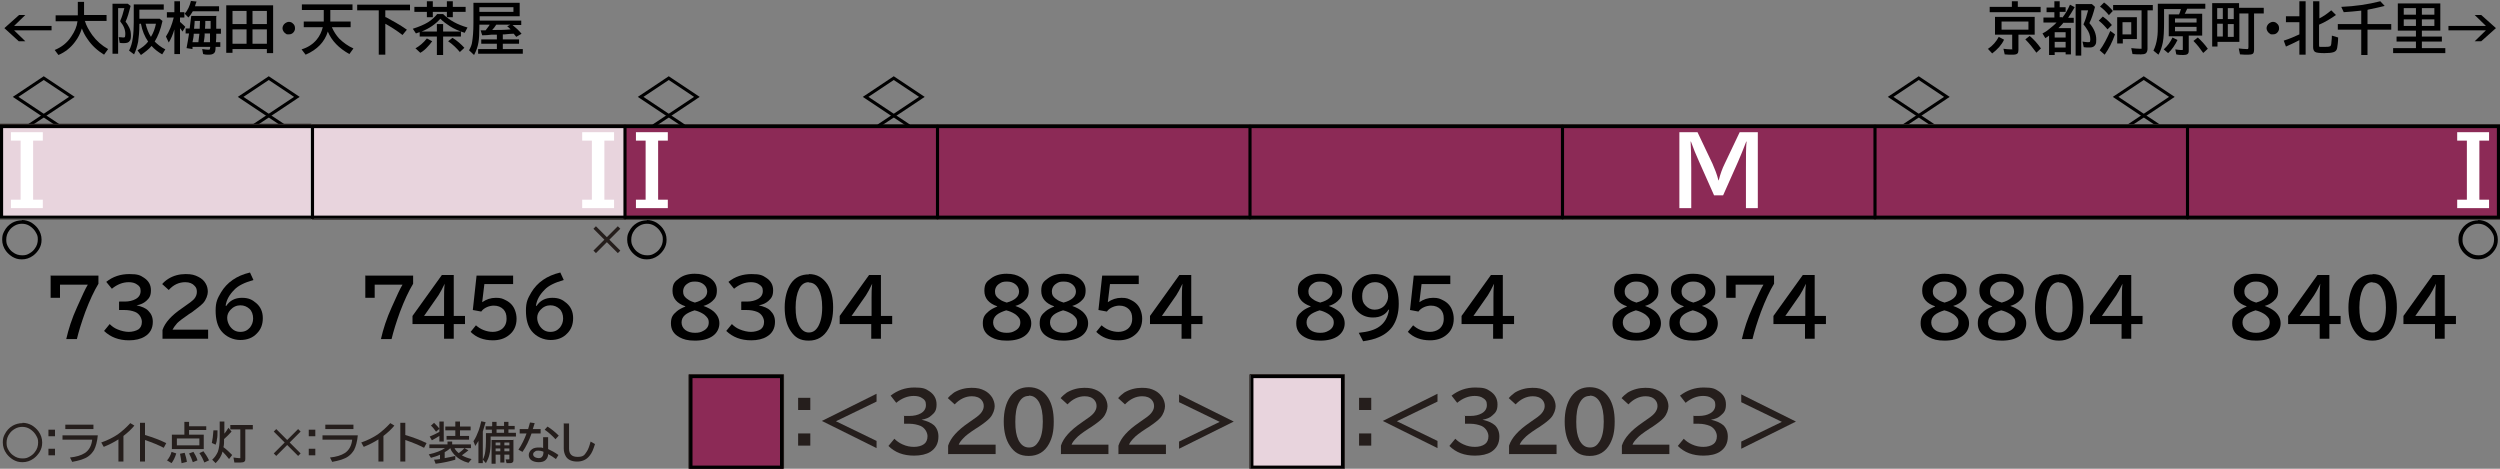 <?xml version="1.0" encoding="UTF-8"?>
<svg xmlns="http://www.w3.org/2000/svg" version="1.1" viewBox="0 0 800 150">
  <rect x="0" y="0" width="800" height="150" fill="#808080" stroke="none"/>
  <defs>
    <style>
      .cls-1, .cls-2 {
        fill: #8c2a56;
      }

      .cls-1, .cls-3 {
        stroke: #251e1c;
        stroke-linecap: round;
        stroke-linejoin: round;
        stroke-width: .6px;
      }

      .cls-4 {
        opacity: .8;
      }

      .cls-4, .cls-5 {
        fill: #fff;
      }

      .cls-6 {
        fill: #251e1c;
      }

      .cls-3, .cls-7, .cls-8 {
        fill: none;
      }

      .cls-7 {
        fill-rule: evenodd;
        stroke-linecap: square;
      }

      .cls-7, .cls-8 {
        stroke: #000;
      }
    </style>
  </defs>
  <!-- Generator: Adobe Illustrator 28.7.3, SVG Export Plug-In . SVG Version: 1.2.0 Build 164)  -->
  <g>
    <g id="_レイヤー_1" data-name="レイヤー_1">
      <g id="_パンタ" data-name="パンタ">
        <g>
          <polygon class="cls-7" points="95 31 86 37 77 31 86 25 95 31"/>
          <polyline class="cls-7" points="81.5 40 86 37 90.5 40"/>
        </g>
        <g>
          <polygon class="cls-7" points="23 31 14 37 5 31 14 25 23 31"/>
          <polyline class="cls-7" points="9.5 40 14 37 18.5 40"/>
        </g>
        <g>
          <polygon class="cls-7" points="695 31 686 37 677 31 686 25 695 31"/>
          <polyline class="cls-7" points="681.5 40 686 37 690.5 40"/>
        </g>
        <g>
          <polygon class="cls-7" points="623 31 614 37 605 31 614 25 623 31"/>
          <polyline class="cls-7" points="609.5 40 614 37 618.5 40"/>
        </g>
      </g>
      <g id="_塗り" data-name="塗り">
        <rect class="cls-1" x="-.5" y="39.9" width="100" height="30"/>
        <rect class="cls-1" x="100" y="40" width="100" height="30"/>
        <rect class="cls-1" x="200" y="40" width="100" height="30"/>
        <rect class="cls-1" x="300" y="40" width="100" height="30"/>
        <rect class="cls-1" x="400" y="40" width="100" height="30"/>
        <rect class="cls-1" x="500" y="40" width="100" height="30"/>
        <rect class="cls-1" x="600" y="40" width="100" height="30"/>
        <rect class="cls-1" x="700" y="40" width="100" height="30"/>
        <g>
          <rect class="cls-2" x="220.6" y="120" width="30" height="30"/>
          <rect class="cls-3" x="220.6" y="120" width="30" height="30"/>
        </g>
        <g>
          <rect class="cls-2" x="400.1" y="120" width="30" height="30"/>
          <rect class="cls-3" x="400.1" y="120" width="30" height="30"/>
        </g>
      </g>
      <g id="_編成外罫線" data-name="編成外罫線">
        <rect class="cls-4" x="400.1" y="120" width="30" height="30"/>
        <rect class="cls-4" y="40" width="100" height="30"/>
        <rect class="cls-4" x="100" y="40" width="100" height="30"/>
        <path d="M799,41v28H1v-28h798M800,40H0v30h800v-30h0Z"/>
        <line class="cls-8" x1="100" y1="40" x2="100" y2="70"/>
        <line class="cls-8" x1="200" y1="40" x2="200" y2="70"/>
        <line class="cls-8" x1="300" y1="40" x2="300" y2="70"/>
        <line class="cls-8" x1="400" y1="40" x2="400" y2="70"/>
        <line class="cls-8" x1="500" y1="40" x2="500" y2="70"/>
        <line class="cls-8" x1="600" y1="40" x2="600" y2="70"/>
        <line class="cls-8" x1="700" y1="40" x2="700" y2="70"/>
        <path d="M249.6,121v28h-28v-28h28M250.6,120h-30v30h30v-30h0Z"/>
        <path d="M429.1,121v28h-28v-28h28M430.1,120h-30v30h30v-30h0Z"/>
      </g>
      <g id="_テキスト" data-name="テキスト">
        <g>
          <path d="M6,4.8h2.1l-3.6,3.5h12v1.4H4.5l3.6,3.5h-2.1L1.4,9l4.7-4.2Z"/>
          <path d="M27.2,6.8c.4,1.4,1.2,2.8,2.3,4.4,1.4,1.9,3.1,3.4,5.1,4.5l-1.3,1.8c-2.1-1.3-3.9-2.9-5.3-5-.8-1.1-1.4-2.3-1.8-3.4-.5,1.6-1.2,3-2.2,4.3-1.4,1.9-3.2,3.3-5.3,4.2l-1.2-1.6c2.2-.9,4-2.3,5.3-4.3,1.1-1.6,1.8-3.2,2-4.9h-7v-1.9h7.1V.6h2v4.2h7.2v1.9h-7Z"/>
          <path d="M40.2,7c.5.5.8,1.2,1.2,1.9.4.8.5,1.7.5,2.5s-.1,1.4-.4,1.7c-.3.5-.9.7-1.8.7s-.9,0-1.4-.1l-.3-1.8h.3c.5,0,.9.1,1.1.1s.5,0,.6-.2c0-.1.1-.4.1-.9,0-1.4-.5-2.7-1.6-4v-.3c.5-1.1.9-2.4,1.3-4h-2v14.6h-1.8V1.2h4.9l.9.7c-.5,2-1,3.7-1.6,5ZM44.6,7.7v.2c0,2.3-.2,4.1-.4,5.5-.3,1.4-.7,2.8-1.3,4l-1.6-1.2c.6-1.2,1-2.5,1.2-4.1.2-1.3.3-3,.3-4.9V1.4h9.6v1.7h-7.8v2.9h6.5l.9.7c-.6,2.8-1.5,5-2.5,6.6.9.9,2,1.8,3.4,2.5l-1,1.6c-1.4-.8-2.5-1.7-3.4-2.7-.8,1-2,1.9-3.4,2.9l-1.1-1.5c1.4-.8,2.6-1.7,3.4-2.8-1.1-1.6-1.9-3.5-2.3-5.7h-.4ZM48.3,11.8c.8-1.3,1.3-2.7,1.6-4.2h-3.3c.4,1.6.9,3,1.7,4.2Z"/>
          <path d="M55.8,9.4c-.5,1.7-1.1,3.1-1.8,4.2l-.9-1.9c1.1-1.7,1.9-3.7,2.5-6.1h-2.2v-1.7h2.4V.4h1.8v3.5h1.4v1.7h-1.4v1.4c.7.6,1.3,1.2,1.7,1.6l-.9,1.5c-.3-.4-.5-.8-.8-1.1v8.3h-1.8v-8.1ZM62.5,2h7.6v1.6h-8.4c-.4.7-.8,1.3-1.4,2l-1.2-1.2c1-1.1,1.6-2.5,2-4.1l1.8.2c-.2.5-.4,1-.5,1.5ZM69.2,5.2c0,1.5,0,2.6,0,3.3v.7s1.5,0,1.5,0v1.6h-1.5c0,1,0,1.9-.1,2.7h1.4v1.5h-1.5c0,.8-.1,1.3-.2,1.6-.3.6-.9.9-1.9.9s-1.2,0-1.9-.2l-.3-1.6c.8.1,1.4.2,1.9.2s.5,0,.6-.3c0-.1,0-.3.1-.6h-5.7v.7c-.1,0-1.9-.3-1.9-.3.4-2,.6-3.6.8-4.7h-1.1v-1.6h1.3c.2-1.5.3-2.8.5-4h8.3ZM63.8,10.8h-1.8c0,.8-.2,1.7-.4,2.7h1.9v-.2c.1-.7.2-1.5.3-2.4h0ZM63.9,9.2h0c0-1.2.1-2,.1-2.5h-1.7c0,.5-.1,1.4-.2,2.5h1.7ZM65.5,10.8c0,1.1-.2,2-.3,2.7h2c0-.6,0-1,0-1.3,0-.7,0-1.1,0-1.3,0,0,0-.1,0-.2h-1.8ZM65.6,9.2h1.8c0-1,0-1.8,0-2.5h-1.7c0,.6,0,1.5-.1,2.5Z"/>
          <path d="M87.4,1.7v15.3h-2v-1.3h-11v1.2h-2V1.7h14.9ZM74.4,3.5v4.2h4.5V3.5h-4.5ZM74.4,9.4v4.6h4.5v-4.6h-4.5ZM85.4,7.7V3.5h-4.6v4.2h4.6ZM85.4,14v-4.6h-4.6v4.6h4.6Z"/>
          <path d="M92.5,7c.5,0,.9.2,1.2.5.5.4.7.9.7,1.5s-.1.7-.3,1.1c-.4.6-.9.9-1.7.9s-.6,0-.9-.2c-.2-.1-.4-.3-.6-.5-.3-.4-.5-.8-.5-1.3s.3-1.2.9-1.6c.3-.2.7-.4,1.1-.4Z"/>
          <path d="M106.2,8.7c.6,1.4,1.4,2.6,2.3,3.6,1.3,1.3,2.8,2.4,4.6,3.2l-1.3,1.8c-3.4-1.9-5.7-4.3-6.9-7.2-1,3.3-3.4,5.8-7.1,7.4l-1.3-1.7c2-.6,3.7-1.7,4.9-3.2.9-1.1,1.5-2.4,1.9-3.9h-6.1v-1.8h6.4v-3.7h-7v-1.8h16.2v1.8h-7.1v3.7h6.5v1.8h-6Z"/>
          <path d="M123.3,3.3v2.2h.2c2,1.1,4.3,2.3,6.7,4l-1.4,1.7c-1.8-1.4-3.7-2.6-5.5-3.6v9.9h-2.1V3.3h-6.9v-1.8h16.9v1.8h-7.9Z"/>
          <path d="M139.8,10.1v-2.4h2v2.4h5.7v1.6h-5.7v5.9h-2v-5.9h-5.5v-1.4c-.2,0-.6.2-1.2.4l-1-1.5c1.9-.6,3.6-1.3,4.9-2.1,1.1-.7,2.1-1.6,2.9-2.6h1.9c2,2,4.6,3.4,7.8,4.3l-.9,1.7c-1.9-.6-3.5-1.3-4.7-2.1-1.1-.7-2.2-1.5-3.1-2.4-1.5,1.7-3.5,3.1-6,4.1h5ZM136.6,2.2V.4h1.9v1.8h4.5V.4h1.9v1.8h4.1v1.6h-4.1v1.7h-1.9v-1.7h-4.5v1.7h-1.9v-1.7h-4v-1.6h4ZM132.9,15.5c1.4-.8,2.6-1.8,3.7-3.2l1.7.9c-.5.7-1,1.3-1.4,1.7-.7.8-1.5,1.5-2.4,2l-1.5-1.4ZM147.2,16.7c-1.1-1.3-2.3-2.5-3.8-3.5l1.4-1.1c1.6,1,2.8,2.1,3.8,3.2l-1.5,1.4Z"/>
          <path d="M160.9,11v1.6h5.2v1.4h-5.2v1.7h6.4v1.5h-14.3v-1.5h6v-1.7h-5v-1.4h5v-1.5h-1.8c-.8.1-1.8.2-2.9.2l-.5-1.6h.9c.2,0,.5,0,.7,0,.4-.6.9-1.1,1.3-1.8h-3.3c0,.1,0,.3,0,.5,0,2.4-.1,4.1-.3,5.2-.2,1.3-.7,2.7-1.4,4l-1.6-1.5c.5-.9.9-1.8,1-2.8.2-1.2.4-3.2.4-6V.9h14.8v4.3h-12.8v1.4h13.3v1.4h-2.8c1,.8,2,1.7,2.9,2.8l-1.7,1c-.3-.4-.6-.8-.8-1,0,0-.2,0-.3,0-.7,0-1.5.1-2.6.2h-.6ZM164.3,2.3h-10.9v1.5h10.9v-1.5ZM163.2,7.9h-4.4c-.4.6-.8,1.2-1.3,1.7h.2c1.7,0,3.6,0,5.7-.2-.3-.3-.7-.7-1.1-1l1-.5Z"/>
        </g>
        <g>
          <path d="M636.2,15.6c1.5-1,2.6-2.3,3.4-3.8l1.7.9c-.8,1.7-2.1,3.1-3.8,4.4l-1.4-1.5ZM645.7,2.2h7.3v1.7h-16.3v-1.7h7.1V.4h1.9v1.8ZM651.1,5.4v5.7h-5.2v4.9c0,.5-.1.9-.3,1.1-.3.3-.8.4-1.6.4s-1.7,0-2.5-.1l-.4-1.8c.8.1,1.6.2,2.4.2s.4,0,.4-.2c0,0,0-.1,0-.2v-4.3h-5.5v-5.7h12.7ZM640.5,6.9v2.6h8.6v-2.6h-8.6ZM651.6,16.8c-1.1-1.5-2.2-2.9-3.5-4.2l1.4-1.1c1.3,1.1,2.5,2.4,3.6,4l-1.5,1.4Z"/>
          <path d="M659.9,5.7c1-1.2,1.8-2.6,2.5-4.2l1.5.8c-.8,1.4-1.5,2.5-2.1,3.4h1.8v1.6h-3.4s0,0,0,.1c-.3.4-.8.9-1.5,1.6h4v8.4h-1.7v-.7h-3.5v.9h-1.8v-6.2c-.4.3-.8.6-1.2.8l-.9-1.5c.6-.3,1.3-.7,2-1.3,1-.8,1.9-1.5,2.5-2.2h-4.2v-1.6h3.5v-1.7h-2.5v-1.5h2.5V.4h1.7v1.9h1.9v1.5h-1.9v1.7h.8ZM657.5,10.3v1.7h3.5v-1.7h-3.5ZM657.5,13.4v1.8h3.5v-1.8h-3.5ZM668.6,7.4c1.5,1.7,2.2,3.5,2.2,5.2s-.2,1.5-.5,2c-.3.4-.9.6-1.6.6s-1.3,0-1.9-.1l-.4-1.8c.7.1,1.2.2,1.7.2s.6,0,.7-.2c0-.1.1-.4.1-.7,0-1.2-.4-2.4-1.3-3.6-.2-.4-.5-.7-.9-1.2.6-1.3,1.1-2.9,1.5-4.5h-2.2v14.5h-1.8V1.3h5.2l1,.9c-.5,2-1.1,3.8-1.8,5.2Z"/>
          <path d="M674.4,9.4c-1-1.2-1.9-2.1-2.8-2.8l1.3-1.3c1,.7,2,1.6,2.9,2.7l-1.4,1.4ZM671.9,16.1c1.2-1.6,2.3-3.7,3.4-6.2l1.5,1.1c-.8,2.3-1.9,4.5-3.3,6.5l-1.6-1.4ZM674.9,4.9c-.9-1.1-1.9-2.1-2.9-2.8l1.3-1.3c1.1.8,2,1.7,2.8,2.7l-1.3,1.4ZM687.2,3.3v12.3c0,.7-.2,1.2-.6,1.5-.3.2-.8.3-1.5.3s-1.8,0-2.7-.1l-.4-1.9c1.1.1,2,.2,2.8.2s.5,0,.5-.2c0,0,0-.2,0-.5V3.3h-9.1v-1.7h12.7v1.7h-1.7ZM683.8,5.5v7h-4.5v1.4h-1.8V5.5h6.3ZM679.2,7.1v3.9h2.8v-3.9h-2.8Z"/>
          <path d="M699.3,4.4h5.4v7h-4.3v4.8c0,.5-.1.9-.4,1.1s-.7.3-1.3.3-1.6,0-2.3-.2l-.3-1.6c.8.1,1.3.2,1.7.2s.5,0,.6,0,.1-.2.1-.3v-4.1h-4.5v-7h3.3c.2-.4.4-1,.6-1.7h-5.4v4.1c0,2.8-.1,5-.4,6.6-.3,1.4-.7,2.7-1.4,3.9l-1.6-1.3c.6-1.2,1-2.6,1.2-4.1.2-1.2.2-2.7.2-4.4V1.2h15.2v1.6h-5.8c-.2.5-.5,1.1-.8,1.7ZM692.4,15.8c1.2-1.1,2.1-2.3,2.8-3.8l1.6.8c-.8,1.6-1.7,3-3,4.2l-1.4-1.2ZM702.9,5.9h-6.9v1.3h6.9v-1.3ZM696,8.6v1.4h6.9v-1.4h-6.9ZM705,16.9c-.9-1.3-1.9-2.6-3.1-3.8l1.4-1.1c1.2,1.1,2.3,2.3,3.2,3.6l-1.4,1.3Z"/>
          <path d="M716.5,2.5h7.9v1.8h-3.1v11.5c0,.7-.1,1.2-.4,1.4-.3.2-.8.3-1.5.3s-1.6,0-2.6-.1l-.4-1.9c.9.1,1.8.2,2.5.2s.4,0,.5-.1c0,0,.1-.2.1-.5V4.3h-2.9v9.1h-7v1.5h-1.7V1h8.6v1.5ZM709.5,2.6v3.5h1.8v-3.5h-1.8ZM709.5,7.6v4.1h1.8v-4.1h-1.8ZM714.8,6.1v-3.5h-1.9v3.5h1.9ZM714.8,11.8v-4.1h-1.9v4.1h1.9Z"/>
          <path d="M727.4,7c.5,0,.9.2,1.2.5.5.4.7.9.7,1.5s-.1.7-.3,1.1c-.4.6-.9.9-1.7.9s-.6,0-.9-.2c-.2-.1-.4-.3-.6-.5-.3-.4-.5-.8-.5-1.3s.3-1.2.9-1.6c.3-.2.7-.4,1.1-.4Z"/>
          <path d="M735.7,12.9c-1.6.8-3,1.5-4.2,2l-.7-1.9c1.9-.6,3.5-1.3,5-2v-3.9h-4.3v-1.9h4.3V.4h2v17.1h-2v-4.7ZM742,6c1.4-.7,2.7-1.6,4-2.7l1.5,1.5c-1.7,1.2-3.5,2.3-5.4,3.1v6.6c0,.3,0,.5.3.5.2,0,.7,0,1.4,0s1.5,0,1.8-.2c.2,0,.3-.3.4-.7,0-.6.2-1.5.2-2.7l2,.6c0,1.5-.2,2.6-.3,3.3-.1.7-.5,1.2-1.2,1.4-.6.2-1.6.3-2.9.3s-2.6-.1-3-.4c-.4-.3-.6-.8-.6-1.5V.4h2v5.6Z"/>
          <path d="M757.6,3.2v4.5h7.6v1.8h-7.6v8.1h-2v-8.1h-7.5v-1.8h7.5V3.4c-2,.2-3.8.4-5.6.5l-.8-1.7c4.5-.2,8.6-.8,12.5-1.8l1.4,1.5c-1.6.4-3.4.8-5.4,1.2Z"/>
          <path d="M780.9,1.1v8.7h-5.9v1.9h6.4v1.6h-6.4v2.1h7.5v1.6h-16.7v-1.6h7.3v-2.1h-6.2v-1.6h6.2v-1.9h-5.8V1.1h13.7ZM769.2,2.6v2.1h3.9v-2.1h-3.9ZM769.2,6.2v2.1h3.9v-2.1h-3.9ZM779,4.7v-2.1h-4v2.1h4ZM779,8.3v-2.1h-4v2.1h4Z"/>
          <path d="M791.9,4.8h2.1l4.7,4.2-4.7,4.2h-2.1l3.6-3.5h-12v-1.4h12l-3.6-3.5Z"/>
        </g>
        <path class="cls-5" d="M537.4,42.3h5.8l4.8,10.1c.7,1.6,1.4,3.3,1.9,5.3h.1c.5-2,1.1-3.7,1.9-5.3l4.8-10.1h5.8v24.3h-3.8v-12.7c0-4,0-6.8.2-8.6h-.1c-.9,2.4-1.8,4.5-2.6,6.4l-4.8,10.8h-2.9l-4.8-10.8c-1-2.2-1.9-4.4-2.6-6.4h-.1c.1,1.9.2,4.7.2,8.6v12.7h-3.8v-24.3Z"/>
        <path class="cls-5" d="M3.5,42.3h10.2v2.7h-3.1v18.9h3.1v2.7H3.5v-2.7h3.1v-18.9h-3.1v-2.7Z"/>
        <path class="cls-5" d="M796.5,45h-3.1v18.9h3.1v2.7h-10.2v-2.7h3.1v-18.9h-3.1v-2.7h10.2v2.7Z"/>
        <g>
          <path d="M16.1,88.2h15.4v2.6c-1.4,2.3-2.8,5.3-4.2,9-1.2,3.3-2.1,6.2-2.7,8.7h-3.4c.7-3.1,1.8-6.6,3.5-10.3,1.6-3.6,2.7-6,3.4-7.1h-8.9v4.2h-3v-7Z"/>
          <path d="M38.2,96.5h1.7c1.4,0,2.6-.3,3.5-.8,1.1-.6,1.6-1.5,1.6-2.6s-.4-1.6-1.2-2.1c-.7-.5-1.6-.7-2.6-.7-1.9,0-3.7.7-5.4,2.1l-1.8-2.2c2.1-1.7,4.6-2.5,7.4-2.5s3.5.4,4.7,1.2c1.5,1,2.2,2.3,2.2,4s-.5,2.5-1.5,3.4c-.8.7-1.8,1.2-3.1,1.4h0c1.7.4,3,.9,3.8,1.8.9.9,1.4,2,1.4,3.5,0,2.1-.9,3.7-2.6,4.7-1.3.8-3,1.2-5,1.2-3.3,0-5.9-1-8-3l1.8-2.2c.7.7,1.5,1.3,2.5,1.7,1.2.5,2.5.8,3.6.8s2.3-.3,3.1-.8c.7-.5,1.1-1.3,1.1-2.4s-.7-2.6-2.2-3.2c-1-.4-2.1-.6-3.5-.6h-1.6v-2.6Z"/>
          <path d="M52,108.4v-2.8c.8-2.4,2.9-4.7,6.3-7l.7-.5c1.5-1,2.5-1.8,3.1-2.4.6-.7.9-1.5.9-2.3s-.2-1.4-.7-1.9c-.7-.8-1.7-1.2-3-1.2-2,0-3.8.8-5.3,2.5l-2.1-1.9c.6-.7,1.2-1.2,2-1.7,1.6-1,3.5-1.5,5.5-1.5s2.9.3,4.1.9c1,.5,1.8,1.2,2.3,2.1.5.8.7,1.8.7,2.7s-.5,2.5-1.5,3.6c-.7.7-1.9,1.7-3.7,3l-.8.5c-1.9,1.3-3.2,2.3-3.8,2.9-.7.8-1.2,1.5-1.5,2.1h11.4v2.9h-14.6Z"/>
          <path d="M72.4,97.9c1.1-1.7,2.8-2.6,5-2.6s3.3.6,4.6,1.7c1.4,1.2,2.1,2.8,2.1,4.8s-.6,3.6-1.9,4.9c-1.3,1.4-3.1,2.1-5.3,2.1s-4.6-1-6.1-2.9c-1.2-1.5-1.8-3.7-1.8-6.5s.6-3.9,1.7-5.8c1.9-3.2,5-5.4,9.3-6.4l1.1,2.4c-2.8.8-4.9,1.8-6.1,3.1-1.6,1.6-2.5,3.2-2.8,5.1h0ZM76.9,97.7c-1.2,0-2.3.5-3.2,1.5-.7.8-1,1.6-1,2.5s.3,1.8.8,2.6c.9,1.3,2,1.9,3.4,1.9s2.3-.5,3.1-1.4c.6-.8,1-1.7,1-2.9s-.4-2.4-1.2-3.1c-.8-.7-1.7-1.1-2.9-1.1Z"/>
        </g>
        <g>
          <polygon class="cls-7" points="295 31 286 37 277 31 286 25 295 31"/>
          <polyline class="cls-7" points="281.5 40 286 37 290.5 40"/>
        </g>
        <g>
          <polygon class="cls-7" points="223 31 214 37 205 31 214 25 223 31"/>
          <polyline class="cls-7" points="209.5 40 214 37 218.5 40"/>
        </g>
        <path class="cls-5" d="M203.5,42.3h10.2v2.7h-3.1v18.9h3.1v2.7h-10.2v-2.7h3.1v-18.9h-3.1v-2.7Z"/>
        <g>
          <path d="M219.3,98c-2.7-.9-4.1-2.6-4.1-4.9s.7-3,2.1-4c1.3-1,3-1.5,5-1.5s3.3.4,4.5,1.1c1.7,1,2.6,2.4,2.6,4.2s-.5,2.6-1.5,3.5c-.8.7-1.7,1.2-2.8,1.5h0c1.4.5,2.5,1.1,3.3,1.8,1.2,1.1,1.8,2.3,1.8,3.8s-.7,3-2.1,4c-1.4,1-3.3,1.5-5.7,1.5s-3.7-.4-5-1.1c-1.8-1-2.7-2.4-2.7-4.4s.6-2.8,1.9-3.9c.7-.6,1.7-1.1,2.7-1.5h0ZM222.3,99.3c-1.3.4-2.4.9-3.1,1.5-.8.7-1.1,1.5-1.1,2.4s.4,1.8,1.2,2.4c.8.6,1.9.9,3.1.9s1.9-.2,2.6-.6c1.2-.6,1.8-1.5,1.8-2.7s-.5-1.7-1.4-2.5c-.7-.5-1.5-.9-2.4-1.2-.5-.1-.7-.2-.7-.2ZM222.4,96.8c1.2-.3,2.2-.8,2.9-1.4.7-.6,1-1.4,1-2.1s-.3-1.6-1-2.2c-.8-.7-1.7-1-2.9-1s-1.7.2-2.3.6c-1,.6-1.5,1.5-1.5,2.6s.4,1.6,1.1,2.2c.5.4,1.1.8,2,1.1.5.2.8.3.9.3Z"/>
          <path d="M237.3,96.5h1.7c1.4,0,2.6-.3,3.5-.8,1.1-.6,1.6-1.5,1.6-2.6s-.4-1.6-1.2-2.1c-.7-.5-1.6-.7-2.6-.7-1.9,0-3.7.7-5.4,2.1l-1.8-2.2c2.1-1.7,4.6-2.5,7.4-2.5s3.5.4,4.7,1.2c1.5,1,2.2,2.3,2.2,4s-.5,2.5-1.5,3.4c-.8.7-1.8,1.2-3.1,1.4h0c1.7.4,3,.9,3.8,1.8.9.9,1.4,2,1.4,3.5,0,2.1-.9,3.7-2.6,4.7-1.3.8-3,1.2-5,1.2-3.3,0-5.9-1-8-3l1.8-2.2c.7.7,1.5,1.3,2.5,1.7,1.2.5,2.5.8,3.6.8s2.3-.3,3.1-.8c.7-.5,1.1-1.3,1.1-2.4s-.7-2.6-2.2-3.2c-1-.4-2.1-.6-3.5-.6h-1.6v-2.6Z"/>
          <path d="M258.8,87.7c2.6,0,4.5,1.1,6,3.3,1.2,1.9,1.8,4.3,1.8,7.3s-.5,5.1-1.5,6.9c-1.4,2.5-3.5,3.8-6.3,3.8s-4.4-1-5.8-3.1c-1.3-1.9-1.9-4.4-1.9-7.5s.7-5.8,2-7.7c1.4-2,3.3-2.9,5.8-2.9ZM258.8,90.3c-1.3,0-2.4.7-3.1,2.2-.7,1.4-1.1,3.4-1.1,5.9s.3,4.2,1,5.6c.8,1.6,1.9,2.4,3.2,2.4s2.2-.6,3-1.9c.8-1.4,1.3-3.4,1.3-6.1s-.4-4.4-1.1-5.8c-.8-1.5-1.8-2.2-3.2-2.2Z"/>
          <path d="M278.1,88h3.8v13.1h3.6v2.6h-3.6v4.7h-3.1v-4.7h-10.1v-2.6l9.4-13.1ZM278.9,101.1v-5.8c0-1.3,0-2.8.2-4.5h0c-.8,1.7-1.5,2.9-2,3.7l-4.6,6.6h6.6Z"/>
        </g>
        <g>
          <path d="M319.1,98c-2.7-.9-4.1-2.6-4.1-4.9s.7-3,2.1-4c1.3-1,3-1.5,5-1.5s3.3.4,4.5,1.1c1.7,1,2.6,2.4,2.6,4.2s-.5,2.6-1.5,3.5c-.8.7-1.7,1.2-2.8,1.5h0c1.4.5,2.5,1.1,3.3,1.8,1.2,1.1,1.8,2.3,1.8,3.8s-.7,3-2.1,4c-1.4,1-3.3,1.5-5.7,1.5s-3.7-.4-5-1.1c-1.8-1-2.7-2.4-2.7-4.4s.6-2.8,1.9-3.9c.7-.6,1.7-1.1,2.7-1.5h0ZM322,99.3c-1.3.4-2.4.9-3.1,1.5-.8.7-1.1,1.5-1.1,2.4s.4,1.8,1.2,2.4c.8.6,1.9.9,3.1.9s1.9-.2,2.6-.6c1.2-.6,1.8-1.5,1.8-2.7s-.5-1.7-1.4-2.5c-.7-.5-1.5-.9-2.4-1.2-.5-.1-.7-.2-.7-.2ZM322.2,96.8c1.2-.3,2.2-.8,2.9-1.4.7-.6,1-1.4,1-2.1s-.3-1.6-1-2.2c-.8-.7-1.7-1-2.9-1s-1.7.2-2.3.6c-1,.6-1.5,1.5-1.5,2.6s.4,1.6,1.1,2.2c.5.4,1.1.8,2,1.1.5.2.8.3.9.3Z"/>
          <path d="M337.3,98c-2.7-.9-4.1-2.6-4.1-4.9s.7-3,2.1-4c1.3-1,3-1.5,5-1.5s3.3.4,4.5,1.1c1.7,1,2.6,2.4,2.6,4.2s-.5,2.6-1.5,3.5c-.8.7-1.7,1.2-2.8,1.5h0c1.4.5,2.5,1.1,3.3,1.8,1.2,1.1,1.8,2.3,1.8,3.8s-.7,3-2.1,4c-1.4,1-3.3,1.5-5.7,1.5s-3.7-.4-5-1.1c-1.8-1-2.7-2.4-2.7-4.4s.6-2.8,1.9-3.9c.7-.6,1.7-1.1,2.7-1.5h0ZM340.2,99.3c-1.3.4-2.4.9-3.1,1.5-.8.7-1.1,1.5-1.1,2.4s.4,1.8,1.2,2.4c.8.6,1.9.9,3.1.9s1.9-.2,2.6-.6c1.2-.6,1.8-1.5,1.8-2.7s-.5-1.7-1.4-2.5c-.7-.5-1.5-.9-2.4-1.2-.5-.1-.7-.2-.7-.2ZM340.4,96.8c1.2-.3,2.2-.8,2.9-1.4.7-.6,1-1.4,1-2.1s-.3-1.6-1-2.2c-.8-.7-1.7-1-2.9-1s-1.7.2-2.3.6c-1,.6-1.5,1.5-1.5,2.6s.4,1.6,1.1,2.2c.5.4,1.1.8,2,1.1.5.2.8.3.9.3Z"/>
          <path d="M352.6,88.2h11.8v2.7h-9.2l-.7,5.8h0c1.3-.9,2.7-1.4,4.4-1.4s2.2.3,3.2.8c1.4.7,2.4,1.8,2.9,3.2.3.8.5,1.7.5,2.7,0,2.2-.8,4-2.5,5.3-1.4,1.1-3.1,1.6-5.1,1.6-2.9,0-5.3-.9-7.1-2.7l1.7-2.1c.7.6,1.4,1.1,2.4,1.5,1,.4,2,.6,3,.6s2.1-.3,2.9-.9c1-.8,1.5-1.9,1.5-3.3s-.3-2.2-1-3c-.8-.8-1.8-1.2-3.1-1.2s-3.1.6-4,1.9l-2.7-.5,1.2-11Z"/>
          <path d="M377.4,88h3.8v13.1h3.6v2.6h-3.6v4.7h-3.1v-4.7h-10.1v-2.6l9.4-13.1ZM378.2,101.1v-5.8c0-1.3,0-2.8.2-4.5h0c-.8,1.7-1.5,2.9-2,3.7l-4.6,6.6h6.6Z"/>
        </g>
        <g>
          <path d="M419.4,98c-2.7-.9-4.1-2.6-4.1-4.9s.7-3,2.1-4c1.3-1,3-1.5,5-1.5s3.3.4,4.5,1.1c1.7,1,2.6,2.4,2.6,4.2s-.5,2.6-1.5,3.5c-.8.7-1.7,1.2-2.8,1.5h0c1.4.5,2.5,1.1,3.3,1.8,1.2,1.1,1.8,2.3,1.8,3.8s-.7,3-2.1,4c-1.4,1-3.3,1.5-5.7,1.5s-3.7-.4-5-1.1c-1.8-1-2.7-2.4-2.7-4.4s.6-2.8,1.9-3.9c.7-.6,1.7-1.1,2.7-1.5h0ZM422.3,99.3c-1.3.4-2.4.9-3.1,1.5-.8.7-1.1,1.5-1.1,2.4s.4,1.8,1.2,2.4c.8.6,1.9.9,3.1.9s1.9-.2,2.6-.6c1.2-.6,1.8-1.5,1.8-2.7s-.5-1.7-1.4-2.5c-.7-.5-1.5-.9-2.4-1.2-.5-.1-.7-.2-.7-.2ZM422.5,96.8c1.2-.3,2.2-.8,2.9-1.4.7-.6,1-1.4,1-2.1s-.3-1.6-1-2.2c-.8-.7-1.7-1-2.9-1s-1.7.2-2.3.6c-1,.6-1.5,1.5-1.5,2.6s.4,1.6,1.1,2.2c.5.4,1.1.8,2,1.1.5.2.8.3.9.3Z"/>
          <path d="M444.3,99.1c-.4.7-1,1.3-1.7,1.7-1,.6-2.1.8-3.3.8-1.8,0-3.4-.6-4.6-1.7-1.4-1.2-2.1-2.9-2.1-5s.5-3.4,1.6-4.7c1.4-1.7,3.3-2.5,5.7-2.5s4.5.9,5.8,2.6c1.3,1.6,1.9,3.9,1.9,6.9s-.7,5.4-2,7.3c-1,1.4-2.5,2.6-4.4,3.4-1.3.6-3,1-5,1.3l-1.4-2.7c2.9-.3,5.1-.9,6.6-2,1.7-1.2,2.7-3,3.1-5.4h-.1ZM439.9,90.3c-1.2,0-2.2.5-3,1.4-.7.8-1,1.8-1,3.1s.3,2.2,1,2.9c.8.9,1.8,1.4,3,1.4s2.5-.5,3.3-1.5c.6-.8,1-1.7,1-2.7s-.3-2.2-.9-3c-.8-1-1.9-1.6-3.2-1.6Z"/>
          <path d="M452.3,88.2h11.8v2.7h-9.2l-.7,5.8h0c1.3-.9,2.7-1.4,4.4-1.4s2.2.3,3.2.8c1.4.7,2.4,1.8,2.9,3.2.3.8.5,1.7.5,2.7,0,2.2-.8,4-2.5,5.3-1.4,1.1-3.1,1.6-5.1,1.6-2.9,0-5.3-.9-7.1-2.7l1.7-2.1c.7.6,1.4,1.1,2.4,1.5,1,.4,2,.6,3,.6s2.1-.3,2.9-.9c1-.8,1.5-1.9,1.5-3.3s-.3-2.2-1-3c-.8-.8-1.8-1.2-3.1-1.2s-3.1.6-4,1.9l-2.7-.5,1.2-11Z"/>
          <path d="M477.1,88h3.8v13.1h3.6v2.6h-3.6v4.7h-3.1v-4.7h-10.1v-2.6l9.4-13.1ZM477.9,101.1v-5.8c0-1.3,0-2.8.2-4.5h0c-.8,1.7-1.5,2.9-2,3.7l-4.6,6.6h6.6Z"/>
        </g>
        <g>
          <path d="M520.6,98c-2.7-.9-4.1-2.6-4.1-4.9s.7-3,2.1-4c1.3-1,3-1.5,5-1.5s3.3.4,4.5,1.1c1.7,1,2.6,2.4,2.6,4.2s-.5,2.6-1.5,3.5c-.8.7-1.7,1.2-2.8,1.5h0c1.4.5,2.5,1.1,3.3,1.8,1.2,1.1,1.8,2.3,1.8,3.8s-.7,3-2.1,4c-1.4,1-3.3,1.5-5.7,1.5s-3.7-.4-5-1.1c-1.8-1-2.7-2.4-2.7-4.4s.6-2.8,1.9-3.9c.7-.6,1.7-1.1,2.7-1.5h0ZM523.5,99.3c-1.3.4-2.4.9-3.1,1.5-.8.7-1.1,1.5-1.1,2.4s.4,1.8,1.2,2.4c.8.6,1.9.9,3.1.9s1.9-.2,2.6-.6c1.2-.6,1.8-1.5,1.8-2.7s-.5-1.7-1.4-2.5c-.7-.5-1.5-.9-2.4-1.2-.5-.1-.7-.2-.7-.2ZM523.7,96.8c1.2-.3,2.2-.8,2.9-1.4.7-.6,1-1.4,1-2.1s-.3-1.6-1-2.2c-.8-.7-1.7-1-2.9-1s-1.7.2-2.3.6c-1,.6-1.5,1.5-1.5,2.6s.4,1.6,1.1,2.2c.5.4,1.1.8,2,1.1.5.2.8.3.9.3Z"/>
          <path d="M538.8,98c-2.7-.9-4.1-2.6-4.1-4.9s.7-3,2.1-4c1.3-1,3-1.5,5-1.5s3.3.4,4.5,1.1c1.7,1,2.6,2.4,2.6,4.2s-.5,2.6-1.5,3.5c-.8.7-1.7,1.2-2.8,1.5h0c1.4.5,2.5,1.1,3.3,1.8,1.2,1.1,1.8,2.3,1.8,3.8s-.7,3-2.1,4c-1.4,1-3.3,1.5-5.7,1.5s-3.7-.4-5-1.1c-1.8-1-2.7-2.4-2.7-4.4s.6-2.8,1.9-3.9c.7-.6,1.7-1.1,2.7-1.5h0ZM541.7,99.3c-1.3.4-2.4.9-3.1,1.5-.8.7-1.1,1.5-1.1,2.4s.4,1.8,1.2,2.4c.8.6,1.9.9,3.1.9s1.9-.2,2.6-.6c1.2-.6,1.8-1.5,1.8-2.7s-.5-1.7-1.4-2.5c-.7-.5-1.5-.9-2.4-1.2-.5-.1-.7-.2-.7-.2ZM541.9,96.8c1.2-.3,2.2-.8,2.9-1.4.7-.6,1-1.4,1-2.1s-.3-1.6-1-2.2c-.8-.7-1.7-1-2.9-1s-1.7.2-2.3.6c-1,.6-1.5,1.5-1.5,2.6s.4,1.6,1.1,2.2c.5.4,1.1.8,2,1.1.5.2.8.3.9.3Z"/>
          <path d="M552.3,88.2h15.4v2.6c-1.4,2.3-2.8,5.3-4.2,9-1.2,3.3-2.1,6.2-2.7,8.7h-3.4c.7-3.1,1.8-6.6,3.5-10.3,1.6-3.6,2.7-6,3.4-7.1h-8.9v4.2h-3v-7Z"/>
          <path d="M576.9,88h3.8v13.1h3.6v2.6h-3.6v4.7h-3.1v-4.7h-10.1v-2.6l9.4-13.1ZM577.7,101.1v-5.8c0-1.3,0-2.8.2-4.5h0c-.8,1.7-1.5,2.9-2,3.7l-4.6,6.6h6.6Z"/>
        </g>
        <g>
          <path d="M619.2,98c-2.7-.9-4.1-2.6-4.1-4.9s.7-3,2.1-4c1.3-1,3-1.5,5-1.5s3.3.4,4.5,1.1c1.7,1,2.6,2.4,2.6,4.2s-.5,2.6-1.5,3.5c-.8.7-1.7,1.2-2.8,1.5h0c1.4.5,2.5,1.1,3.3,1.8,1.2,1.1,1.8,2.3,1.8,3.8s-.7,3-2.1,4c-1.4,1-3.3,1.5-5.7,1.5s-3.7-.4-5-1.1c-1.8-1-2.7-2.4-2.7-4.4s.6-2.8,1.9-3.9c.7-.6,1.7-1.1,2.7-1.5h0ZM622.2,99.3c-1.3.4-2.4.9-3.1,1.5-.8.7-1.1,1.5-1.1,2.4s.4,1.8,1.2,2.4c.8.6,1.9.9,3.1.9s1.9-.2,2.6-.6c1.2-.6,1.8-1.5,1.8-2.7s-.5-1.7-1.4-2.5c-.7-.5-1.5-.9-2.4-1.2-.5-.1-.7-.2-.7-.2ZM622.3,96.8c1.2-.3,2.2-.8,2.9-1.4.7-.6,1-1.4,1-2.1s-.3-1.6-1-2.2c-.8-.7-1.7-1-2.9-1s-1.7.2-2.3.6c-1,.6-1.5,1.5-1.5,2.6s.4,1.6,1.1,2.2c.5.4,1.1.8,2,1.1.5.2.8.3.9.3Z"/>
          <path d="M637.5,98c-2.7-.9-4.1-2.6-4.1-4.9s.7-3,2.1-4c1.3-1,3-1.5,5-1.5s3.3.4,4.5,1.1c1.7,1,2.6,2.4,2.6,4.2s-.5,2.6-1.5,3.5c-.8.7-1.7,1.2-2.8,1.5h0c1.4.5,2.5,1.1,3.3,1.8,1.2,1.1,1.8,2.3,1.8,3.8s-.7,3-2.1,4c-1.4,1-3.3,1.5-5.7,1.5s-3.7-.4-5-1.1c-1.8-1-2.7-2.4-2.7-4.4s.6-2.8,1.9-3.9c.7-.6,1.7-1.1,2.7-1.5h0ZM640.4,99.3c-1.3.4-2.4.9-3.1,1.5-.8.7-1.1,1.5-1.1,2.4s.4,1.8,1.2,2.4c.8.6,1.9.9,3.1.9s1.9-.2,2.6-.6c1.2-.6,1.8-1.5,1.8-2.7s-.5-1.7-1.4-2.5c-.7-.5-1.5-.9-2.4-1.2-.5-.1-.7-.2-.7-.2ZM640.6,96.8c1.2-.3,2.2-.8,2.9-1.4.7-.6,1-1.4,1-2.1s-.3-1.6-1-2.2c-.8-.7-1.7-1-2.9-1s-1.7.2-2.3.6c-1,.6-1.5,1.5-1.5,2.6s.4,1.6,1.1,2.2c.5.4,1.1.8,2,1.1.5.2.8.3.9.3Z"/>
          <path d="M658.9,87.7c2.6,0,4.5,1.1,6,3.3,1.2,1.9,1.8,4.3,1.8,7.3s-.5,5.1-1.5,6.9c-1.4,2.5-3.5,3.8-6.3,3.8s-4.4-1-5.8-3.1c-1.3-1.9-1.9-4.4-1.9-7.5s.7-5.8,2-7.7c1.4-2,3.3-2.9,5.8-2.9ZM658.9,90.3c-1.3,0-2.4.7-3.1,2.2-.7,1.4-1.1,3.4-1.1,5.9s.3,4.2,1,5.6c.8,1.6,1.9,2.4,3.2,2.4s2.2-.6,3-1.9c.8-1.4,1.3-3.4,1.3-6.1s-.4-4.4-1.1-5.8c-.8-1.5-1.8-2.2-3.2-2.2Z"/>
          <path d="M678.2,88h3.8v13.1h3.6v2.6h-3.6v4.7h-3.1v-4.7h-10.1v-2.6l9.4-13.1ZM679,101.1v-5.8c0-1.3,0-2.8.2-4.5h0c-.8,1.7-1.5,2.9-2,3.7l-4.6,6.6h6.6Z"/>
        </g>
        <g>
          <path d="M718.9,98c-2.7-.9-4.1-2.6-4.1-4.9s.7-3,2.1-4c1.3-1,3-1.5,5-1.5s3.3.4,4.5,1.1c1.7,1,2.6,2.4,2.6,4.2s-.5,2.6-1.5,3.5c-.8.7-1.7,1.2-2.8,1.5h0c1.4.5,2.5,1.1,3.3,1.8,1.2,1.1,1.8,2.3,1.8,3.8s-.7,3-2.1,4c-1.4,1-3.3,1.5-5.7,1.5s-3.7-.4-5-1.1c-1.8-1-2.7-2.4-2.7-4.4s.6-2.8,1.9-3.9c.7-.6,1.7-1.1,2.7-1.5h0ZM721.8,99.3c-1.3.4-2.4.9-3.1,1.5-.8.7-1.1,1.5-1.1,2.4s.4,1.8,1.2,2.4c.8.6,1.9.9,3.1.9s1.9-.2,2.6-.6c1.2-.6,1.8-1.5,1.8-2.7s-.5-1.7-1.4-2.5c-.7-.5-1.5-.9-2.4-1.2-.5-.1-.7-.2-.7-.2ZM722,96.8c1.2-.3,2.2-.8,2.9-1.4.7-.6,1-1.4,1-2.1s-.3-1.6-1-2.2c-.8-.7-1.7-1-2.9-1s-1.7.2-2.3.6c-1,.6-1.5,1.5-1.5,2.6s.4,1.6,1.1,2.2c.5.4,1.1.8,2,1.1.5.2.8.3.9.3Z"/>
          <path d="M741.6,88h3.8v13.1h3.6v2.6h-3.6v4.7h-3.1v-4.7h-10.1v-2.6l9.4-13.1ZM742.3,101.1v-5.8c0-1.3,0-2.8.2-4.5h0c-.8,1.7-1.5,2.9-2,3.7l-4.6,6.6h6.6Z"/>
          <path d="M759.2,87.7c2.6,0,4.5,1.1,6,3.3,1.2,1.9,1.8,4.3,1.8,7.3s-.5,5.1-1.5,6.9c-1.4,2.5-3.5,3.8-6.3,3.8s-4.4-1-5.8-3.1c-1.3-1.9-1.9-4.4-1.9-7.5s.7-5.8,2-7.7c1.4-2,3.3-2.9,5.8-2.9ZM759.2,90.3c-1.3,0-2.4.7-3.1,2.2-.7,1.4-1.1,3.4-1.1,5.9s.3,4.2,1,5.6c.8,1.6,1.9,2.4,3.2,2.4s2.2-.6,3-1.9c.8-1.4,1.3-3.4,1.3-6.1s-.4-4.4-1.1-5.8c-.8-1.5-1.8-2.2-3.2-2.2Z"/>
          <path d="M778.5,88h3.8v13.1h3.6v2.6h-3.6v4.7h-3.1v-4.7h-10.1v-2.6l9.4-13.1ZM779.3,101.1v-5.8c0-1.3,0-2.8.2-4.5h0c-.8,1.7-1.5,2.9-2,3.7l-4.6,6.6h6.6Z"/>
        </g>
        <path class="cls-5" d="M196.5,45h-3.1v18.9h3.1v2.7h-10.2v-2.7h3.1v-18.9h-3.1v-2.7h10.2v2.7Z"/>
        <g>
          <path d="M116.8,88.2h15.4v2.6c-1.4,2.3-2.8,5.3-4.2,9-1.2,3.3-2.1,6.2-2.7,8.7h-3.4c.7-3.1,1.8-6.6,3.5-10.3,1.6-3.6,2.7-6,3.4-7.1h-8.9v4.2h-3v-7Z"/>
          <path d="M141.4,88h3.8v13.1h3.6v2.6h-3.6v4.7h-3.1v-4.7h-10.1v-2.6l9.4-13.1ZM142.1,101.1v-5.8c0-1.3,0-2.8.2-4.5h0c-.8,1.7-1.5,2.9-2,3.7l-4.6,6.6h6.6Z"/>
          <path d="M152.4,88.2h11.8v2.7h-9.2l-.7,5.8h0c1.3-.9,2.7-1.4,4.4-1.4s2.2.3,3.2.8c1.4.7,2.4,1.8,2.9,3.2.3.8.5,1.7.5,2.7,0,2.2-.8,4-2.5,5.3-1.4,1.1-3.1,1.6-5.1,1.6-2.9,0-5.3-.9-7.1-2.7l1.7-2.1c.7.6,1.4,1.1,2.4,1.5,1,.4,2,.6,3,.6s2.1-.3,2.9-.9c1-.8,1.5-1.9,1.5-3.3s-.3-2.2-1-3c-.8-.8-1.8-1.2-3.1-1.2s-3.1.6-4,1.9l-2.7-.5,1.2-11Z"/>
          <path d="M171.7,97.9c1.1-1.7,2.8-2.6,5-2.6s3.3.6,4.6,1.7c1.4,1.2,2.1,2.8,2.1,4.8s-.6,3.6-1.9,4.9c-1.3,1.4-3.1,2.1-5.3,2.1s-4.6-1-6.1-2.9c-1.2-1.5-1.8-3.7-1.8-6.5s.6-3.9,1.7-5.8c1.9-3.2,5-5.4,9.3-6.4l1.1,2.4c-2.8.8-4.9,1.8-6.1,3.1-1.6,1.6-2.5,3.2-2.8,5.1h0ZM176.1,97.7c-1.2,0-2.3.5-3.2,1.5-.7.8-1,1.6-1,2.5s.3,1.8.8,2.6c.9,1.3,2,1.9,3.4,1.9s2.3-.5,3.1-1.4c.6-.8,1-1.7,1-2.9s-.4-2.4-1.2-3.1c-.8-.7-1.7-1.1-2.9-1.1Z"/>
        </g>
        <g>
          <path class="cls-6" d="M7.2,135.3c1.1,0,2.1.3,3,.8.8.5,1.5,1.1,2.1,1.9.8,1.1,1.2,2.3,1.2,3.6s-.3,2.1-.8,3c-.5.8-1.1,1.5-1.9,2.1-1.1.8-2.3,1.2-3.6,1.2s-2.1-.3-3-.8c-.8-.5-1.5-1.1-2.1-1.9-.8-1.1-1.2-2.3-1.2-3.6s.2-1.8.6-2.6c.6-1.2,1.4-2.1,2.6-2.8.9-.5,2-.8,3.1-.8ZM7.1,136.6c-.8,0-1.6.2-2.3.6-.7.4-1.3.9-1.7,1.5-.7.9-1,1.9-1,3s.2,1.6.6,2.3c.4.7.9,1.3,1.5,1.7.9.7,1.9,1,3,1s1.6-.2,2.3-.6c.7-.4,1.3-.9,1.7-1.5.7-.9,1-1.9,1-3s-.2-1.4-.5-2c-.5-1-1.2-1.7-2.1-2.3-.8-.5-1.6-.7-2.5-.7Z"/>
          <path class="cls-6" d="M15.5,137.5h2.1v2.1h-2.1v-2.1ZM15.5,143.6h2.1v2.1h-2.1v-2.1Z"/>
          <path class="cls-6" d="M19.9,139.3h11.4c-.2,2-.6,3.5-1.2,4.7-.5.8-1.1,1.5-1.8,2-1.2.9-3,1.4-5.2,1.8l-.7-1.4c2-.2,3.6-.7,4.7-1.4,1.4-.9,2.2-2.4,2.4-4.3h-9.5v-1.4ZM20.9,135.9h9v1.4h-9v-1.4Z"/>
          <path class="cls-6" d="M37.9,147.6v-7c-1.4.9-3,1.7-4.7,2.4l-.8-1.4c2-.7,3.8-1.6,5.3-2.6,1.5-1.1,2.8-2.3,4-3.6l1.3.8c-1,1.2-2.2,2.3-3.5,3.3v8.2h-1.6Z"/>
          <path class="cls-6" d="M44.8,135.3h1.6v3.9c2.7.8,5,1.7,6.8,2.6l-.8,1.5c-1.7-.9-3.7-1.7-6-2.5v6.9h-1.6v-12.4Z"/>
          <path class="cls-6" d="M53.4,147.4c.7-.8,1.2-1.7,1.5-2.8l1.5.5c-.4,1.3-.9,2.3-1.5,3.1l-1.5-.9ZM60.5,136.4h5.5v1.2h-5.5v1.5h4.7v4.6h-10.2v-4.6h4v-4.1h1.5v1.5ZM56.6,140.3v2.2h7.2v-2.2h-7.2ZM58.1,148.2c-.2-1.2-.3-2.2-.5-3l1.5-.3c.3,1,.6,2,.7,2.9l-1.6.4ZM61.7,147.9c-.3-.9-.7-1.9-1.2-2.8l1.4-.5c.5.8,1,1.7,1.3,2.7l-1.5.6ZM65.4,148c-.4-1-.9-2-1.6-3l1.3-.6c.6.8,1.2,1.7,1.8,2.9l-1.5.7Z"/>
          <path class="cls-6" d="M67.8,141.7c.2-1,.4-2.3.5-4h1.3c0,1.3,0,2.3-.2,2.9,0,.6-.2,1.1-.4,1.7l-1.3-.6ZM71.7,138.9c.5-.6.9-1.2,1.4-2l1,1.2c-.7.8-1.5,1.6-2.4,2.4v.3c0,.8,0,1.6-.2,2.3,1,.7,1.9,1.6,2.8,2.5l-1,1.3c-.7-.9-1.4-1.7-2.1-2.4-.3,1.4-1.1,2.6-2.2,3.7l-1.1-1.1c.8-.7,1.4-1.6,1.8-2.5.4-1.1.6-2.6.6-4.5v-5.2h1.5v4ZM78.5,137.3v9.4c0,.5,0,.8-.3,1-.2.2-.6.3-1.2.3s-1.4,0-2,0l-.3-1.6c.8.1,1.4.2,1.8.2s.3,0,.4,0c0,0,0-.2,0-.3v-8.9h-3.2v-1.4h7.2v1.4h-2.4Z"/>
          <path class="cls-6" d="M88.4,137.3l3.5,3.5,3.5-3.5.8.8-3.5,3.5,3.5,3.5-.8.8-3.5-3.5-3.5,3.5-.8-.8,3.5-3.5-3.5-3.5.8-.8Z"/>
          <path class="cls-6" d="M98.8,137.5h2.1v2.1h-2.1v-2.1ZM98.8,143.6h2.1v2.1h-2.1v-2.1Z"/>
          <path class="cls-6" d="M103.1,139.3h11.4c-.2,2-.6,3.5-1.2,4.7-.5.8-1.1,1.5-1.8,2-1.2.9-3,1.4-5.2,1.8l-.7-1.4c2-.2,3.6-.7,4.7-1.4,1.4-.9,2.2-2.4,2.4-4.3h-9.5v-1.4ZM104.1,135.9h9v1.4h-9v-1.4Z"/>
          <path class="cls-6" d="M121.1,147.6v-7c-1.4.9-3,1.7-4.7,2.4l-.8-1.4c2-.7,3.8-1.6,5.3-2.6,1.5-1.1,2.8-2.3,4-3.6l1.3.8c-1,1.2-2.2,2.3-3.5,3.3v8.2h-1.6Z"/>
          <path class="cls-6" d="M128.1,135.3h1.6v3.9c2.7.8,5,1.7,6.8,2.6l-.8,1.5c-1.7-.9-3.7-1.7-6-2.5v6.9h-1.6v-12.4Z"/>
          <path class="cls-6" d="M145.4,143.3c.3.7.8,1.2,1.4,1.7.7-.5,1.3-1,1.8-1.6l1.3.7c-.6.5-1.3,1-2.1,1.6.8.5,1.9.9,3.1,1.2l-1,1.2c-1.9-.5-3.4-1.4-4.5-2.6-.6-.7-1.1-1.3-1.3-2.1-.5.5-1.1.9-1.8,1.3v1.9c1-.2,2.2-.4,3.4-.7v1.2c-1.7.5-3.8,1-6.3,1.3l-.5-1.3c.5,0,1.2-.1,1.9-.2v-1.4c-.8.4-1.8.7-2.9,1l-.7-1.1c2.3-.5,4-1.2,5.2-2h-5v-1.2h5.8v-.9h1.5v.9h6v1.2h-5.4ZM140.6,139.5c-.9.6-1.7,1-2.4,1.4l-.7-1.2c1-.4,2-.9,3.1-1.5v-3.3h1.4v6.4h-1.4v-1.8ZM139.5,138.1c-.5-.7-1-1.4-1.6-1.9l1-.9c.7.7,1.3,1.3,1.7,1.9l-1,.9ZM145.7,136.5v-1.6h1.5v1.6h3.4v1.2h-3.4v1.8h2.9v1.2h-7.2v-1.2h2.8v-1.8h-3.2v-1.2h3.2Z"/>
          <path class="cls-6" d="M154.5,138.1v10.1h-1.4v-7.1c-.3.5-.6,1-1,1.6l-.6-1.5c.7-1,1.2-2.2,1.7-3.5.3-.8.5-1.7.8-2.9l1.4.3c-.3,1.1-.6,2.1-.9,3ZM157.5,136.3v-1.3h1.4v1.3h2.4v-1.3h1.4v1.3h2v1.1h-2v1.1h2.4v1.2h-8.1v1.6c0,1.7-.1,3.1-.4,4.2-.2.9-.6,1.8-1.1,2.7l-1-1.1c.4-.8.7-1.7.8-2.7.1-.8.2-1.9.2-3.1v-2.7h1.9v-1.1h-2v-1.1h2ZM164.3,140.6v6.5c0,.3,0,.6-.2.8-.2.2-.4.3-.8.3s-.8,0-1.2,0l-.3-1.2c.3,0,.6,0,.9,0s.2,0,.3-.1c0,0,0-.1,0-.2v-1.2h-1.6v2.5h-1.3v-2.5h-1.5v2.9h-1.3v-7.6h7.1ZM158.6,141.6v.9h1.5v-.9h-1.5ZM158.6,143.5v.9h1.5v-.9h-1.5ZM161.3,137.4h-2.4v1.1h2.4v-1.1ZM163,142.5v-.9h-1.6v.9h1.6ZM163,144.4v-.9h-1.6v.9h1.6Z"/>
          <path class="cls-6" d="M166.4,137.3h2.6c.2-.8.4-1.5.6-2.1l1.5.2c-.2.7-.4,1.3-.6,1.9h2.5v1.4h-2.9c-.8,2.3-1.8,4.3-2.9,5.9l-1.3-.7c1-1.5,1.9-3.3,2.6-5.2h-2.2v-1.4ZM173.8,139.9h1.6v3.8c1.1.5,2.2,1.1,3.3,1.9l-.8,1.3c-.8-.6-1.6-1.1-2.5-1.6,0,.8-.3,1.4-.8,1.9-.5.5-1.3.7-2.2.7s-1.7-.2-2.3-.6c-.6-.4-.9-1-.9-1.7s.4-1.4,1.1-1.9c.6-.4,1.3-.5,2.2-.5s.9,0,1.3.2v-3.2ZM173.8,144.5c-.5-.2-1.1-.3-1.5-.3s-.9,0-1.1.3c-.4.2-.6.5-.6.9s.3.8.8,1c.3.1.6.2,1,.2.6,0,1-.2,1.3-.8.1-.3.2-.6.2-.9v-.3ZM177.8,140.6c-1-1.1-2.2-2.2-3.5-3.1l.9-1c1.3.8,2.5,1.8,3.6,2.9l-1,1.1Z"/>
          <path class="cls-6" d="M180.5,135.5h1.6v8.1c0,1.7.9,2.6,2.7,2.6s2.2-.5,2.9-1.6c.5-.7.9-1.8,1.3-3.3l1.4.8c-.5,1.6-1,2.9-1.7,3.7-1,1.3-2.4,1.9-4,1.9s-2.9-.5-3.6-1.6c-.4-.7-.7-1.5-.7-2.6v-8.1Z"/>
        </g>
        <path d="M7,70.4c1.1,0,2.1.3,3,.8.8.5,1.5,1.1,2.1,1.9.8,1.1,1.2,2.3,1.2,3.6s-.3,2.1-.8,3c-.5.8-1.1,1.5-1.9,2.1-1.1.8-2.3,1.2-3.6,1.2s-2.1-.3-3-.8c-.8-.5-1.5-1.1-2.1-1.9-.8-1.1-1.2-2.3-1.2-3.6s.2-1.8.6-2.6c.6-1.2,1.4-2.1,2.6-2.8.9-.5,2-.8,3.1-.8ZM7,71.6c-.8,0-1.6.2-2.3.6-.7.4-1.3.9-1.7,1.5-.7.9-1,1.9-1,3s.2,1.6.6,2.3c.4.7.9,1.3,1.5,1.7.9.7,1.9,1,3,1s1.6-.2,2.3-.6c.7-.4,1.3-.9,1.7-1.5.7-.9,1-1.9,1-3s-.2-1.4-.5-2c-.5-1-1.2-1.7-2.1-2.3-.8-.5-1.6-.7-2.5-.7Z"/>
        <path d="M207,70.4c1.1,0,2.1.3,3,.8.8.5,1.5,1.1,2.1,1.9.8,1.1,1.2,2.3,1.2,3.6s-.3,2.1-.8,3c-.5.8-1.1,1.5-1.9,2.1-1.1.8-2.3,1.2-3.6,1.2s-2.1-.3-3-.8c-.8-.5-1.5-1.1-2.1-1.9-.8-1.1-1.2-2.3-1.2-3.6s.2-1.8.6-2.6c.6-1.2,1.4-2.1,2.6-2.8.9-.5,2-.8,3.1-.8ZM207,71.6c-.8,0-1.6.2-2.3.6-.7.4-1.3.9-1.7,1.5-.7.9-1,1.9-1,3s.2,1.6.6,2.3c.4.7.9,1.3,1.5,1.7.9.7,1.9,1,3,1s1.6-.2,2.3-.6c.7-.4,1.3-.9,1.7-1.5.7-.9,1-1.9,1-3s-.2-1.4-.5-2c-.5-1-1.2-1.7-2.1-2.3-.8-.5-1.6-.7-2.5-.7Z"/>
        <path d="M793,70.4c1.1,0,2.1.3,3,.8.8.5,1.5,1.1,2.1,1.9.8,1.1,1.2,2.3,1.2,3.6s-.3,2.1-.8,3c-.5.8-1.1,1.5-1.9,2.1-1.1.8-2.3,1.2-3.6,1.2s-2.1-.3-3-.8c-.8-.5-1.5-1.1-2.1-1.9-.8-1.1-1.2-2.3-1.2-3.6s.2-1.8.6-2.6c.6-1.2,1.4-2.1,2.6-2.8.9-.5,2-.8,3.1-.8ZM793,71.6c-.8,0-1.6.2-2.3.6-.7.4-1.3.9-1.7,1.5-.7.9-1,1.9-1,3s.2,1.6.6,2.3c.4.7.9,1.3,1.5,1.7.9.7,1.9,1,3,1s1.6-.2,2.3-.6c.7-.4,1.3-.9,1.7-1.5.7-.9,1-1.9,1-3s-.2-1.4-.5-2c-.5-1-1.2-1.7-2.1-2.3-.8-.5-1.6-.7-2.5-.7Z"/>
        <path class="cls-6" d="M190.7,72.4l3.5,3.5,3.5-3.5.8.8-3.5,3.5,3.5,3.5-.8.8-3.5-3.5-3.5,3.5-.8-.8,3.5-3.5-3.5-3.5.8-.8Z"/>
        <g>
          <path class="cls-6" d="M255.4,127.3h3.9v3.9h-3.9v-3.9ZM255.4,138.7h3.9v3.9h-3.9v-3.9Z"/>
          <path class="cls-6" d="M280.5,126.2v2.3l-13,6.3,13,6.3v2.3l-17.5-8.7,17.5-8.7Z"/>
          <path class="cls-6" d="M289.2,133.1h1.8c1.5,0,2.7-.3,3.6-.8,1.1-.6,1.7-1.5,1.7-2.7s-.4-1.7-1.2-2.2c-.7-.5-1.6-.7-2.7-.7-1.9,0-3.8.7-5.6,2.2l-1.8-2.3c2.2-1.7,4.7-2.6,7.6-2.6s3.6.4,4.8,1.2c1.5,1,2.3,2.4,2.3,4.2s-.5,2.6-1.6,3.5c-.8.8-1.9,1.2-3.2,1.4h0c1.7.4,3.1,1,4,1.8.9.9,1.4,2.1,1.4,3.6,0,2.2-.9,3.8-2.6,4.9-1.3.8-3.1,1.2-5.2,1.2-3.4,0-6.1-1-8.2-3.1l1.9-2.3c.7.7,1.5,1.3,2.6,1.8,1.3.6,2.5.8,3.7.8s2.4-.3,3.2-.9c.7-.5,1.1-1.4,1.1-2.5s-.7-2.6-2.2-3.3c-1-.4-2.2-.7-3.6-.7h-1.7v-2.7Z"/>
          <path class="cls-6" d="M303.4,145.4v-2.8c.8-2.5,3-4.9,6.5-7.3l.7-.5c1.5-1,2.6-1.8,3.2-2.5.6-.7,1-1.5,1-2.3s-.2-1.4-.7-2c-.7-.8-1.7-1.2-3.1-1.2-2,0-3.9.9-5.5,2.6l-2.2-2c.6-.7,1.3-1.3,2-1.8,1.7-1,3.6-1.5,5.6-1.5s3,.3,4.2.9c1,.5,1.8,1.3,2.4,2.2.5.9.8,1.8.8,2.8s-.5,2.6-1.5,3.7c-.7.8-2,1.8-3.8,3l-.8.5c-2,1.3-3.3,2.3-3.9,3-.8.8-1.3,1.5-1.5,2.1h11.8v3h-15.1Z"/>
          <path class="cls-6" d="M329.2,123.9c2.6,0,4.7,1.1,6.2,3.4,1.2,1.9,1.8,4.4,1.8,7.6s-.5,5.2-1.5,7.1c-1.4,2.6-3.6,3.9-6.5,3.9s-4.6-1.1-6-3.2c-1.3-1.9-2-4.5-2-7.8s.7-6,2.1-8c1.4-2,3.4-3,5.9-3ZM329.2,126.7c-1.4,0-2.4.7-3.2,2.2-.8,1.5-1.1,3.5-1.1,6.1s.3,4.3,1,5.8c.8,1.6,1.9,2.4,3.4,2.4s2.3-.7,3.1-2c.9-1.5,1.3-3.6,1.3-6.3s-.4-4.6-1.1-6c-.8-1.5-1.9-2.3-3.3-2.3Z"/>
          <path class="cls-6" d="M339.5,145.4v-2.8c.8-2.5,3-4.9,6.5-7.3l.7-.5c1.5-1,2.6-1.8,3.2-2.5.6-.7,1-1.5,1-2.3s-.2-1.4-.7-2c-.7-.8-1.7-1.2-3.1-1.2-2,0-3.9.9-5.5,2.6l-2.2-2c.6-.7,1.3-1.3,2-1.8,1.7-1,3.6-1.5,5.6-1.5s3,.3,4.2.9c1,.5,1.8,1.3,2.4,2.2.5.9.8,1.8.8,2.8s-.5,2.6-1.5,3.7c-.7.8-2,1.8-3.8,3l-.8.5c-2,1.3-3.3,2.3-3.9,3-.8.8-1.3,1.5-1.5,2.1h11.8v3h-15.1Z"/>
          <path class="cls-6" d="M357.9,145.4v-2.8c.8-2.5,3-4.9,6.5-7.3l.7-.5c1.5-1,2.6-1.8,3.2-2.5.6-.7,1-1.5,1-2.3s-.2-1.4-.7-2c-.7-.8-1.7-1.2-3.1-1.2-2,0-3.9.9-5.5,2.6l-2.2-2c.6-.7,1.3-1.3,2-1.8,1.7-1,3.6-1.5,5.6-1.5s3,.3,4.2.9c1,.5,1.8,1.3,2.4,2.2.5.9.8,1.8.8,2.8s-.5,2.6-1.5,3.7c-.7.8-2,1.8-3.8,3l-.8.5c-2,1.3-3.3,2.3-3.9,3-.8.8-1.3,1.5-1.5,2.1h11.8v3h-15.1Z"/>
          <path class="cls-6" d="M377.3,126.2l17.5,8.7-17.5,8.7v-2.3l13-6.3-13-6.3v-2.3Z"/>
        </g>
        <g>
          <path class="cls-6" d="M434.9,127.3h3.9v3.9h-3.9v-3.9ZM434.9,138.7h3.9v3.9h-3.9v-3.9Z"/>
          <path class="cls-6" d="M460,126.2v2.3l-13,6.3,13,6.3v2.3l-17.5-8.7,17.5-8.7Z"/>
          <path class="cls-6" d="M468.7,133.1h1.8c1.5,0,2.7-.3,3.6-.8,1.1-.6,1.7-1.5,1.7-2.7s-.4-1.7-1.2-2.2c-.7-.5-1.6-.7-2.7-.7-1.9,0-3.8.7-5.6,2.2l-1.8-2.3c2.2-1.7,4.7-2.6,7.6-2.6s3.6.4,4.8,1.2c1.5,1,2.3,2.4,2.3,4.2s-.5,2.6-1.6,3.5c-.8.8-1.9,1.2-3.2,1.4h0c1.7.4,3.1,1,4,1.8.9.9,1.4,2.1,1.4,3.6,0,2.2-.9,3.8-2.6,4.9-1.3.8-3.1,1.2-5.2,1.2-3.4,0-6.1-1-8.2-3.1l1.9-2.3c.7.7,1.5,1.3,2.6,1.8,1.3.6,2.5.8,3.7.8s2.4-.3,3.2-.9c.7-.5,1.1-1.4,1.1-2.5s-.7-2.6-2.2-3.3c-1-.4-2.2-.7-3.6-.7h-1.7v-2.7Z"/>
          <path class="cls-6" d="M482.9,145.4v-2.8c.8-2.5,3-4.9,6.5-7.3l.7-.5c1.5-1,2.6-1.8,3.2-2.5.6-.7,1-1.5,1-2.3s-.2-1.4-.7-2c-.7-.8-1.7-1.2-3.1-1.2-2,0-3.9.9-5.5,2.6l-2.2-2c.6-.7,1.3-1.3,2-1.8,1.7-1,3.6-1.5,5.6-1.5s3,.3,4.2.9c1,.5,1.8,1.3,2.4,2.2.5.9.8,1.8.8,2.8s-.5,2.6-1.5,3.7c-.7.8-2,1.8-3.8,3l-.8.5c-2,1.3-3.3,2.3-3.9,3-.8.8-1.3,1.5-1.5,2.1h11.8v3h-15.1Z"/>
          <path class="cls-6" d="M508.7,123.9c2.6,0,4.7,1.1,6.2,3.4,1.2,1.9,1.8,4.4,1.8,7.6s-.5,5.2-1.5,7.1c-1.4,2.6-3.6,3.9-6.5,3.9s-4.6-1.1-6-3.2c-1.3-1.9-2-4.5-2-7.8s.7-6,2.1-8c1.4-2,3.4-3,5.9-3ZM508.7,126.7c-1.4,0-2.4.7-3.2,2.2-.8,1.5-1.1,3.5-1.1,6.1s.3,4.3,1,5.8c.8,1.6,1.9,2.4,3.4,2.4s2.3-.7,3.1-2c.9-1.5,1.3-3.6,1.3-6.3s-.4-4.6-1.1-6c-.8-1.5-1.9-2.3-3.3-2.3Z"/>
          <path class="cls-6" d="M519,145.4v-2.8c.8-2.5,3-4.9,6.5-7.3l.7-.5c1.5-1,2.6-1.8,3.2-2.5.6-.7,1-1.5,1-2.3s-.2-1.4-.7-2c-.7-.8-1.7-1.2-3.1-1.2-2,0-3.9.9-5.5,2.6l-2.2-2c.6-.7,1.3-1.3,2-1.8,1.7-1,3.6-1.5,5.6-1.5s3,.3,4.2.9c1,.5,1.8,1.3,2.4,2.2.5.9.8,1.8.8,2.8s-.5,2.6-1.5,3.7c-.7.8-2,1.8-3.8,3l-.8.5c-2,1.3-3.3,2.3-3.9,3-.8.8-1.3,1.5-1.5,2.1h11.8v3h-15.1Z"/>
          <path class="cls-6" d="M541.8,133.1h1.8c1.5,0,2.7-.3,3.6-.8,1.1-.6,1.7-1.5,1.7-2.7s-.4-1.7-1.2-2.2c-.7-.5-1.6-.7-2.7-.7-1.9,0-3.8.7-5.6,2.2l-1.8-2.3c2.2-1.7,4.7-2.6,7.6-2.6s3.6.4,4.8,1.2c1.5,1,2.3,2.4,2.3,4.2s-.5,2.6-1.6,3.5c-.8.8-1.9,1.2-3.2,1.4h0c1.7.4,3.1,1,4,1.8.9.9,1.4,2.1,1.4,3.6,0,2.2-.9,3.8-2.6,4.9-1.3.8-3,1.2-5.2,1.2-3.4,0-6.1-1-8.2-3.1l1.9-2.3c.7.7,1.5,1.3,2.6,1.8,1.3.6,2.5.8,3.7.8s2.4-.3,3.2-.9c.7-.5,1.1-1.4,1.1-2.5s-.7-2.6-2.2-3.3c-1-.4-2.2-.7-3.6-.7h-1.7v-2.7Z"/>
          <path class="cls-6" d="M557.2,126.2l17.5,8.7-17.5,8.7v-2.3l13-6.3-13-6.3v-2.3Z"/>
        </g>
      </g>
    </g>
  </g>
</svg>